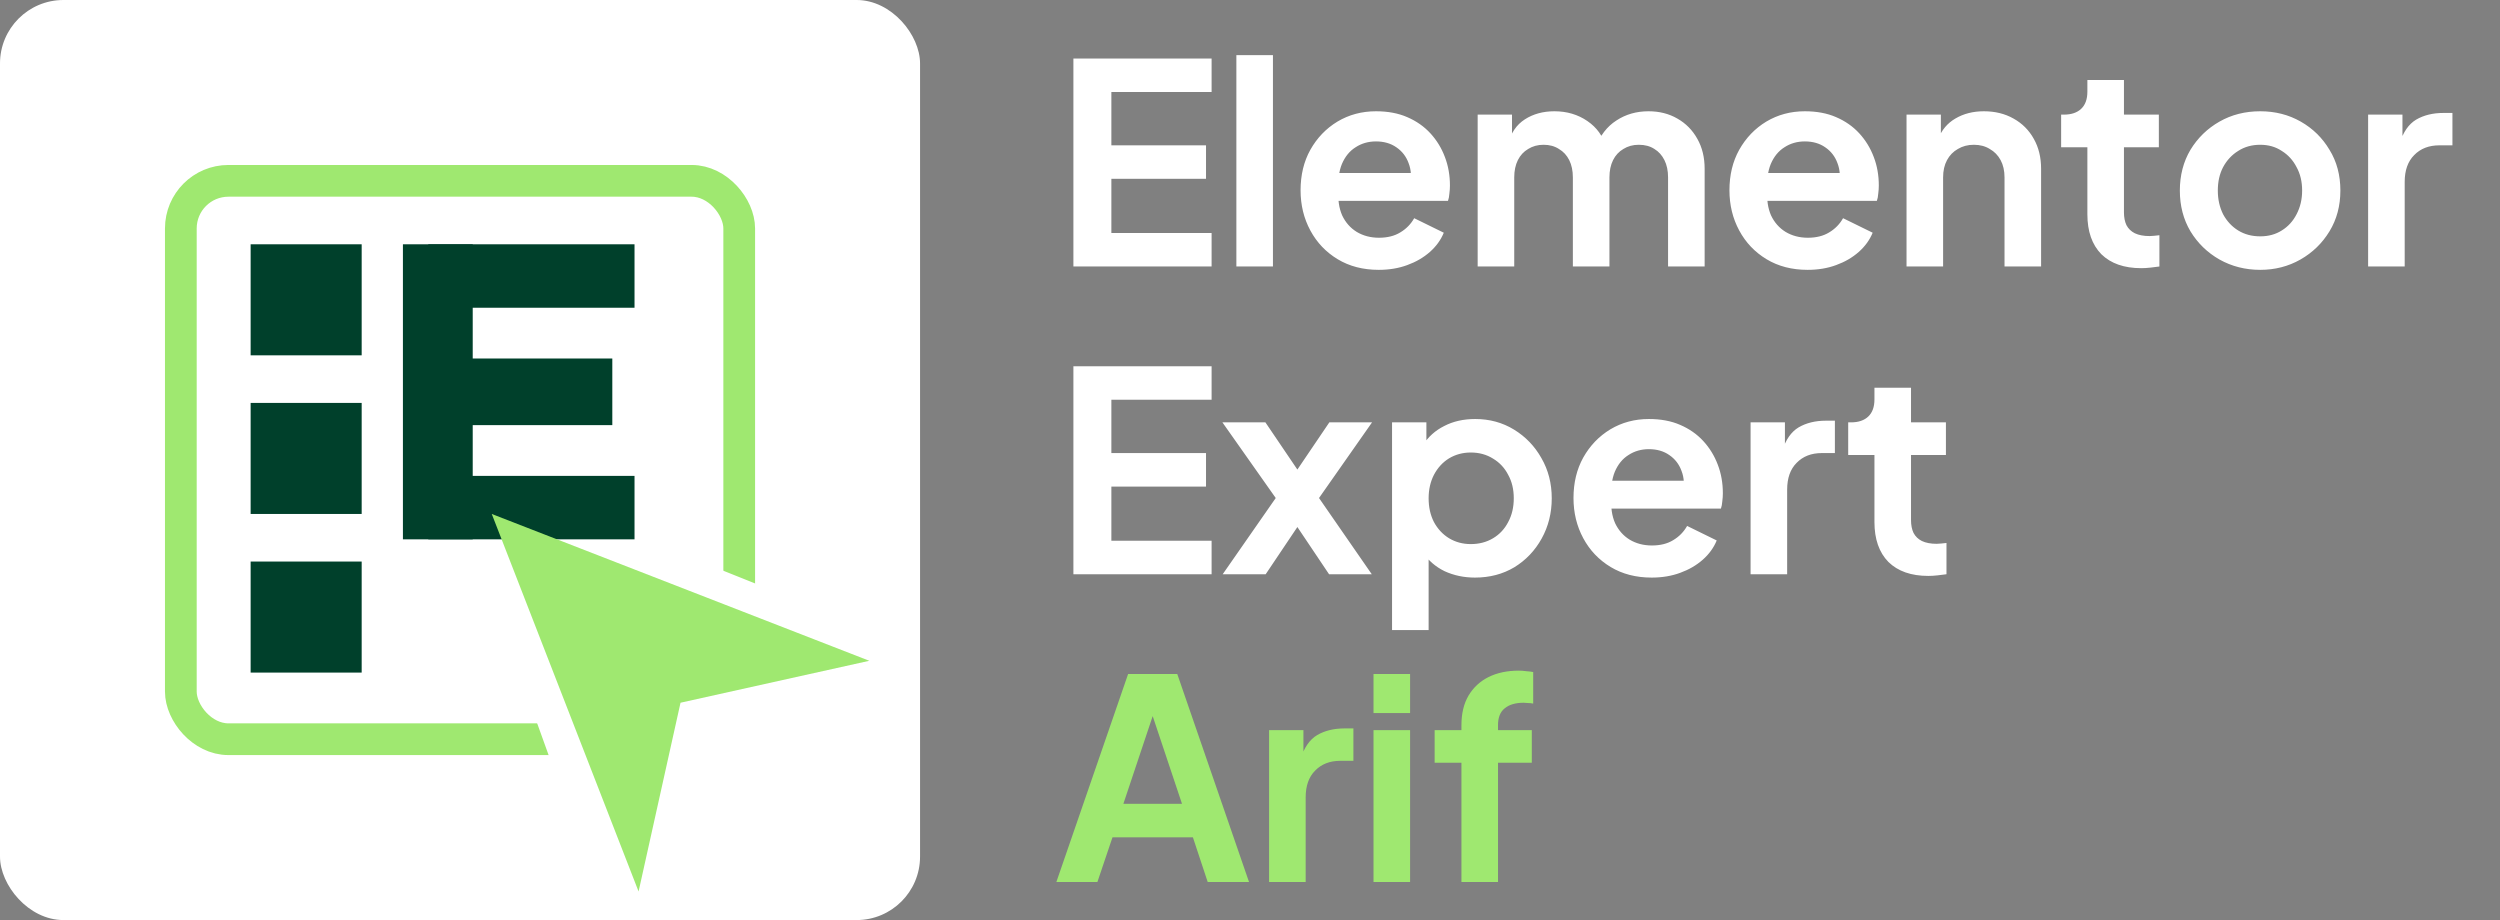 <svg xmlns="http://www.w3.org/2000/svg" width="788" height="290" viewBox="0 0 788 290" fill="none"><rect x="0" y="0" width="788" height="290" fill="#808080" stroke="none"/><rect width="290" height="290" rx="20" fill="white"></rect><rect x="57" y="57" width="176" height="176" rx="15" stroke="#9FE870" stroke-width="10"></rect><path d="M254.5 190.5L202 169.5L160.5 203.5L178.5 253.5L221.5 260L254.5 230.5V190.5Z" fill="white"></path><rect x="79" y="77" width="35" height="35" fill="#00402B"></rect><rect x="79" y="127" width="35" height="35" fill="#00402B"></rect><rect x="79" y="177" width="35" height="35" fill="#00402B"></rect><rect x="127" y="77" width="22" height="93" fill="#00402B"></rect><rect x="135" y="77" width="65" height="20" fill="#00402B"></rect><rect x="135" y="150" width="65" height="20" fill="#00402B"></rect><rect x="135" y="113" width="58" height="21" fill="#00402B"></rect><path d="M155 162L201.278 281L214.5 221.5L274 208.278L155 162Z" fill="#9FE870"></path><path d="M338.336 84V18.44H381.896V29H350.304V45.808H380.136V56.368H350.304V73.44H381.896V84H338.336ZM389.704 84V17.384H401.232V84H389.704ZM434.58 85.056C429.652 85.056 425.34 83.941 421.644 81.712C417.948 79.483 415.073 76.461 413.02 72.648C410.966 68.835 409.94 64.611 409.94 59.976C409.94 55.165 410.966 50.912 413.02 47.216C415.132 43.461 417.977 40.499 421.556 38.328C425.193 36.157 429.241 35.072 433.7 35.072C437.454 35.072 440.74 35.688 443.556 36.92C446.43 38.152 448.865 39.853 450.86 42.024C452.854 44.195 454.38 46.688 455.436 49.504C456.492 52.261 457.02 55.253 457.02 58.48C457.02 59.301 456.961 60.152 456.844 61.032C456.785 61.912 456.638 62.675 456.404 63.32H419.444V54.52H449.892L444.436 58.656C444.964 55.957 444.817 53.552 443.996 51.44C443.233 49.328 441.942 47.656 440.124 46.424C438.364 45.192 436.222 44.576 433.7 44.576C431.294 44.576 429.153 45.192 427.276 46.424C425.398 47.597 423.961 49.357 422.964 51.704C422.025 53.992 421.673 56.779 421.908 60.064C421.673 62.997 422.054 65.608 423.052 67.896C424.108 70.125 425.633 71.856 427.628 73.088C429.681 74.32 432.028 74.936 434.668 74.936C437.308 74.936 439.537 74.379 441.356 73.264C443.233 72.149 444.7 70.653 445.756 68.776L455.084 73.352C454.145 75.64 452.678 77.664 450.684 79.424C448.689 81.184 446.313 82.563 443.556 83.56C440.857 84.557 437.865 85.056 434.58 85.056ZM465.759 84V36.128H476.583V47.216L475.351 45.368C476.231 41.907 477.991 39.325 480.631 37.624C483.271 35.923 486.38 35.072 489.959 35.072C493.889 35.072 497.351 36.099 500.343 38.152C503.335 40.205 505.271 42.904 506.151 46.248L502.895 46.512C504.361 42.699 506.561 39.853 509.495 37.976C512.428 36.04 515.801 35.072 519.615 35.072C523.017 35.072 526.039 35.835 528.679 37.36C531.377 38.885 533.489 41.027 535.015 43.784C536.54 46.483 537.303 49.621 537.303 53.2V84H525.775V55.928C525.775 53.816 525.393 51.997 524.631 50.472C523.868 48.947 522.812 47.773 521.463 46.952C520.113 46.072 518.471 45.632 516.535 45.632C514.716 45.632 513.103 46.072 511.695 46.952C510.287 47.773 509.201 48.947 508.439 50.472C507.676 51.997 507.295 53.816 507.295 55.928V84H495.767V55.928C495.767 53.816 495.385 51.997 494.623 50.472C493.86 48.947 492.775 47.773 491.367 46.952C490.017 46.072 488.404 45.632 486.527 45.632C484.708 45.632 483.095 46.072 481.687 46.952C480.279 47.773 479.193 48.947 478.431 50.472C477.668 51.997 477.287 53.816 477.287 55.928V84H465.759ZM569.76 85.056C564.832 85.056 560.52 83.941 556.824 81.712C553.128 79.483 550.253 76.461 548.2 72.648C546.146 68.835 545.12 64.611 545.12 59.976C545.12 55.165 546.146 50.912 548.2 47.216C550.312 43.461 553.157 40.499 556.736 38.328C560.373 36.157 564.421 35.072 568.88 35.072C572.634 35.072 575.92 35.688 578.736 36.92C581.61 38.152 584.045 39.853 586.04 42.024C588.034 44.195 589.56 46.688 590.616 49.504C591.672 52.261 592.2 55.253 592.2 58.48C592.2 59.301 592.141 60.152 592.024 61.032C591.965 61.912 591.818 62.675 591.584 63.32H554.623V54.52H585.072L579.616 58.656C580.144 55.957 579.997 53.552 579.176 51.44C578.413 49.328 577.122 47.656 575.304 46.424C573.544 45.192 571.402 44.576 568.88 44.576C566.474 44.576 564.333 45.192 562.456 46.424C560.578 47.597 559.141 49.357 558.144 51.704C557.205 53.992 556.853 56.779 557.088 60.064C556.853 62.997 557.234 65.608 558.232 67.896C559.288 70.125 560.813 71.856 562.808 73.088C564.861 74.32 567.208 74.936 569.848 74.936C572.488 74.936 574.717 74.379 576.536 73.264C578.413 72.149 579.88 70.653 580.936 68.776L590.264 73.352C589.325 75.64 587.858 77.664 585.864 79.424C583.869 81.184 581.493 82.563 578.736 83.56C576.037 84.557 573.045 85.056 569.76 85.056ZM600.938 84V36.128H611.762V45.544L610.882 43.872C611.997 40.997 613.816 38.827 616.338 37.36C618.92 35.835 621.912 35.072 625.314 35.072C628.834 35.072 631.944 35.835 634.642 37.36C637.4 38.885 639.541 41.027 641.066 43.784C642.592 46.483 643.354 49.621 643.354 53.2V84H631.826V55.928C631.826 53.816 631.416 51.997 630.594 50.472C629.773 48.947 628.629 47.773 627.162 46.952C625.754 46.072 624.082 45.632 622.146 45.632C620.269 45.632 618.597 46.072 617.13 46.952C615.664 47.773 614.52 48.947 613.698 50.472C612.877 51.997 612.466 53.816 612.466 55.928V84H600.938ZM674.926 84.528C669.529 84.528 665.334 83.061 662.342 80.128C659.409 77.136 657.942 72.941 657.942 67.544V46.424H649.67V36.128H650.55C652.897 36.128 654.716 35.512 656.006 34.28C657.297 33.048 657.942 31.259 657.942 28.912V25.216H669.47V36.128H680.47V46.424H669.47V66.928C669.47 68.512 669.734 69.861 670.262 70.976C670.849 72.091 671.729 72.941 672.902 73.528C674.134 74.115 675.689 74.408 677.566 74.408C677.977 74.408 678.446 74.379 678.974 74.32C679.561 74.261 680.118 74.203 680.646 74.144V84C679.825 84.117 678.886 84.235 677.83 84.352C676.774 84.469 675.806 84.528 674.926 84.528ZM712.432 85.056C707.739 85.056 703.456 83.971 699.584 81.8C695.771 79.629 692.72 76.667 690.432 72.912C688.203 69.157 687.088 64.875 687.088 60.064C687.088 55.253 688.203 50.971 690.432 47.216C692.72 43.461 695.771 40.499 699.584 38.328C703.398 36.157 707.68 35.072 712.432 35.072C717.126 35.072 721.379 36.157 725.192 38.328C729.006 40.499 732.027 43.461 734.256 47.216C736.544 50.912 737.688 55.195 737.688 60.064C737.688 64.875 736.544 69.157 734.256 72.912C731.968 76.667 728.918 79.629 725.104 81.8C721.291 83.971 717.067 85.056 712.432 85.056ZM712.432 74.496C715.014 74.496 717.272 73.88 719.208 72.648C721.203 71.416 722.758 69.715 723.872 67.544C725.046 65.315 725.632 62.821 725.632 60.064C725.632 57.248 725.046 54.784 723.872 52.672C722.758 50.501 721.203 48.8 719.208 47.568C717.272 46.277 715.014 45.632 712.432 45.632C709.792 45.632 707.475 46.277 705.48 47.568C703.486 48.8 701.902 50.501 700.728 52.672C699.614 54.784 699.056 57.248 699.056 60.064C699.056 62.821 699.614 65.315 700.728 67.544C701.902 69.715 703.486 71.416 705.48 72.648C707.475 73.88 709.792 74.496 712.432 74.496ZM746.431 84V36.128H757.255V46.776L756.375 45.192C757.489 41.613 759.22 39.12 761.567 37.712C763.972 36.304 766.847 35.6 770.191 35.6H773.007V45.808H768.871C765.585 45.808 762.945 46.835 760.951 48.888C758.956 50.883 757.959 53.699 757.959 57.336V84H746.431ZM338.336 181V115.44H381.896V126H350.304V142.808H380.136V153.368H350.304V170.44H381.896V181H338.336ZM385.392 181L402.112 156.976L385.304 133.128H398.856L411.968 152.488H405.896L419.008 133.128H432.472L415.752 156.976L432.384 181H418.92L405.984 161.728H411.88L398.944 181H385.392ZM438.774 198.6V133.128H449.598V142.632L448.542 140.256C450.185 137.675 452.414 135.68 455.23 134.272C458.046 132.805 461.302 132.072 464.998 132.072C469.516 132.072 473.593 133.187 477.23 135.416C480.868 137.645 483.742 140.637 485.854 144.392C488.025 148.147 489.11 152.371 489.11 157.064C489.11 161.699 488.054 165.923 485.942 169.736C483.83 173.549 480.956 176.571 477.318 178.8C473.681 180.971 469.545 182.056 464.91 182.056C461.449 182.056 458.252 181.381 455.318 180.032C452.444 178.624 450.156 176.629 448.454 174.048L450.302 171.76V198.6H438.774ZM463.59 171.496C466.23 171.496 468.577 170.88 470.63 169.648C472.684 168.416 474.268 166.715 475.382 164.544C476.556 162.373 477.142 159.88 477.142 157.064C477.142 154.248 476.556 151.784 475.382 149.672C474.268 147.501 472.684 145.8 470.63 144.568C468.577 143.277 466.23 142.632 463.59 142.632C461.068 142.632 458.78 143.248 456.726 144.48C454.732 145.712 453.148 147.443 451.974 149.672C450.86 151.843 450.302 154.307 450.302 157.064C450.302 159.88 450.86 162.373 451.974 164.544C453.148 166.715 454.732 168.416 456.726 169.648C458.78 170.88 461.068 171.496 463.59 171.496ZM520.603 182.056C515.675 182.056 511.363 180.941 507.667 178.712C503.971 176.483 501.097 173.461 499.043 169.648C496.99 165.835 495.963 161.611 495.963 156.976C495.963 152.165 496.99 147.912 499.043 144.216C501.155 140.461 504.001 137.499 507.579 135.328C511.217 133.157 515.265 132.072 519.723 132.072C523.478 132.072 526.763 132.688 529.579 133.92C532.454 135.152 534.889 136.853 536.883 139.024C538.878 141.195 540.403 143.688 541.459 146.504C542.515 149.261 543.043 152.253 543.043 155.48C543.043 156.301 542.985 157.152 542.867 158.032C542.809 158.912 542.662 159.675 542.427 160.32H505.467V151.52H535.915L530.459 155.656C530.987 152.957 530.841 150.552 530.019 148.44C529.257 146.328 527.966 144.656 526.147 143.424C524.387 142.192 522.246 141.576 519.723 141.576C517.318 141.576 515.177 142.192 513.299 143.424C511.422 144.597 509.985 146.357 508.987 148.704C508.049 150.992 507.697 153.779 507.931 157.064C507.697 159.997 508.078 162.608 509.075 164.896C510.131 167.125 511.657 168.856 513.651 170.088C515.705 171.32 518.051 171.936 520.691 171.936C523.331 171.936 525.561 171.379 527.379 170.264C529.257 169.149 530.723 167.653 531.779 165.776L541.107 170.352C540.169 172.64 538.702 174.664 536.707 176.424C534.713 178.184 532.337 179.563 529.579 180.56C526.881 181.557 523.889 182.056 520.603 182.056ZM551.782 181V133.128H562.606V143.776L561.726 142.192C562.841 138.613 564.571 136.12 566.918 134.712C569.323 133.304 572.198 132.6 575.542 132.6H578.358V142.808H574.222C570.937 142.808 568.297 143.835 566.302 145.888C564.307 147.883 563.31 150.699 563.31 154.336V181H551.782ZM607.809 181.528C602.412 181.528 598.217 180.061 595.225 177.128C592.292 174.136 590.825 169.941 590.825 164.544V143.424H582.553V133.128H583.433C585.78 133.128 587.599 132.512 588.889 131.28C590.18 130.048 590.825 128.259 590.825 125.912V122.216H602.353V133.128H613.353V143.424H602.353V163.928C602.353 165.512 602.617 166.861 603.145 167.976C603.732 169.091 604.612 169.941 605.785 170.528C607.017 171.115 608.572 171.408 610.449 171.408C610.86 171.408 611.329 171.379 611.857 171.32C612.444 171.261 613.001 171.203 613.529 171.144V181C612.708 181.117 611.769 181.235 610.713 181.352C609.657 181.469 608.689 181.528 607.809 181.528Z" fill="white"></path><path d="M332.968 278L355.584 212.44H371.072L393.688 278H380.664L376 263.92H350.656L345.904 278H332.968ZM354.088 253.36H372.568L361.656 220.712H365L354.088 253.36ZM400.016 278V230.128H410.84V240.776L409.96 239.192C411.075 235.613 412.806 233.12 415.152 231.712C417.558 230.304 420.432 229.6 423.776 229.6H426.592V239.808H422.456C419.171 239.808 416.531 240.835 414.536 242.888C412.542 244.883 411.544 247.699 411.544 251.336V278H400.016ZM432.931 278V230.128H444.459V278H432.931ZM432.931 224.76V212.44H444.459V224.76H432.931ZM460.646 278V240.424H452.198V230.128H460.646V228.544C460.646 224.907 461.38 221.827 462.846 219.304C464.372 216.723 466.484 214.757 469.182 213.408C471.881 212.059 475.078 211.384 478.774 211.384C479.478 211.384 480.241 211.443 481.062 211.56C481.942 211.619 482.676 211.707 483.262 211.824V221.768C482.676 221.651 482.118 221.592 481.59 221.592C481.121 221.533 480.681 221.504 480.27 221.504C477.689 221.504 475.694 222.091 474.286 223.264C472.878 224.379 472.174 226.139 472.174 228.544V230.128H482.822V240.424H472.174V278H460.646Z" fill="#9FE870"></path></svg>